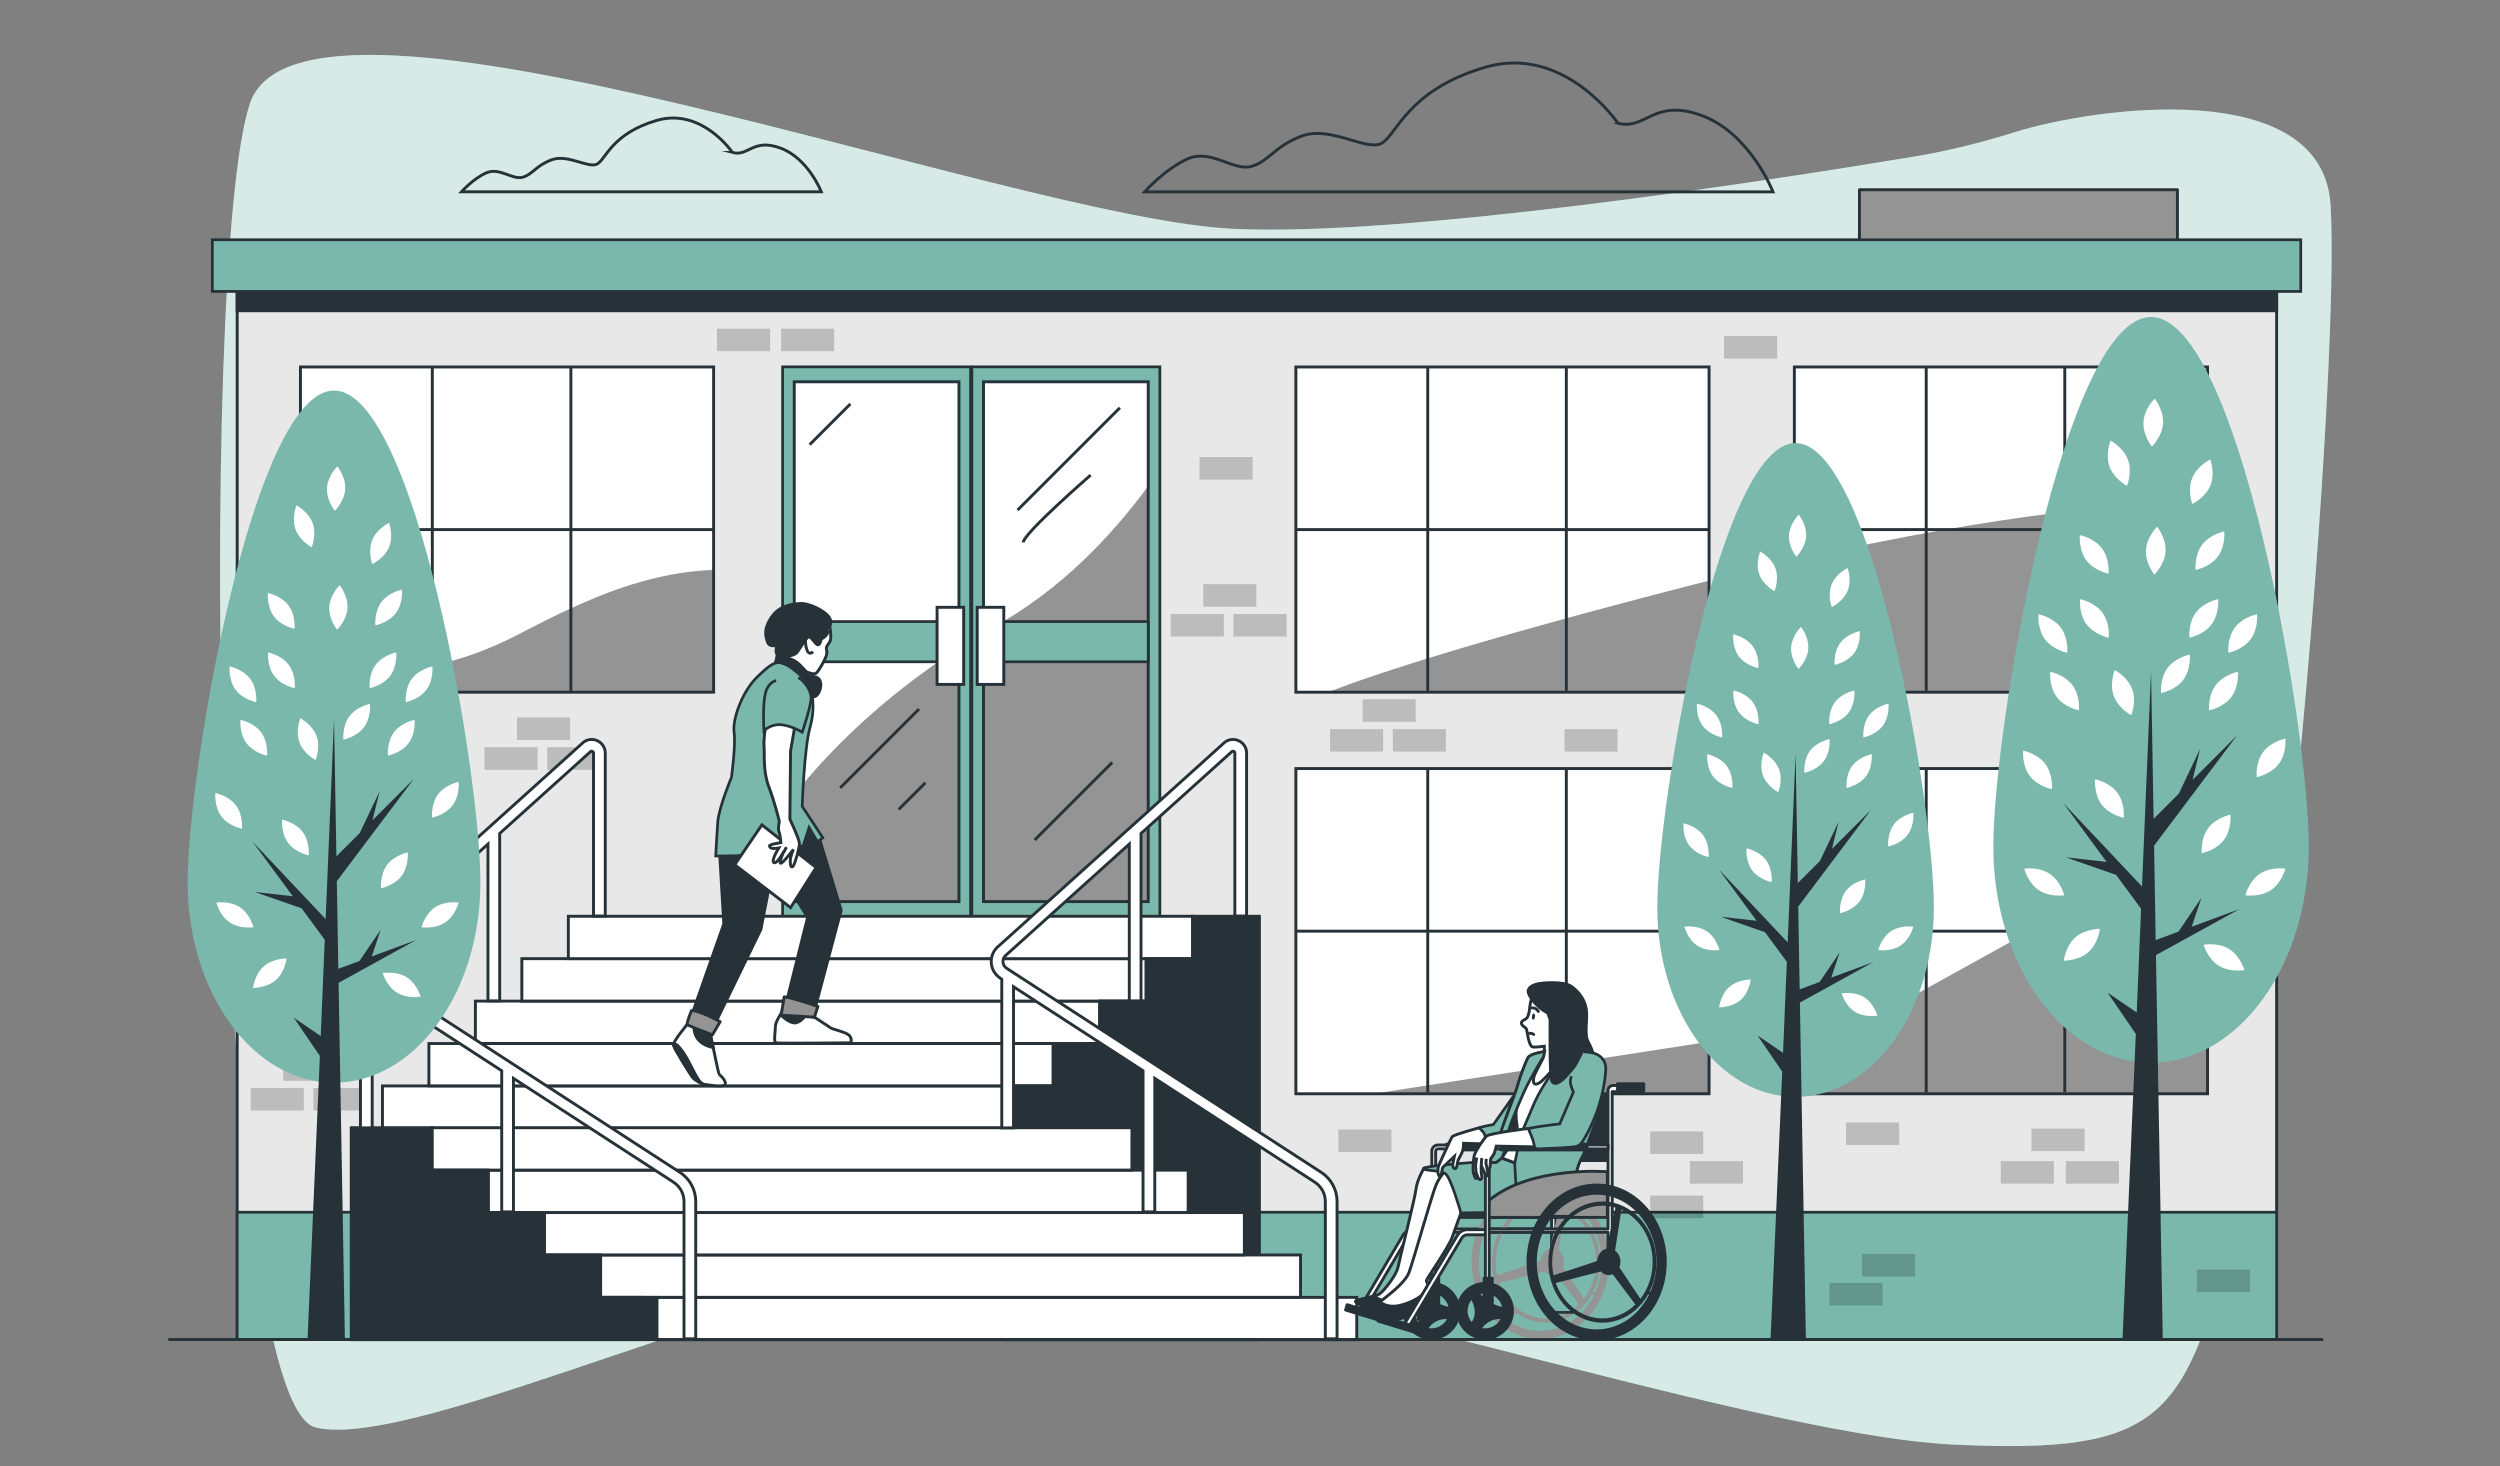 <?xml version="1.0" encoding="UTF-8"?><svg id="Left_hand" xmlns="http://www.w3.org/2000/svg" width="852.41" height="500" viewBox="0 0 852.41 500"><rect x="0" y="0" width="852.41" height="500" fill="#808080" stroke="none"/><path d="M686.85,45.1c-11.23,3.52-22.64,6.37-34.2,8.29-52.46,8.7-173.38,27.32-231.99,24.64-76.08-3.47-317.19-96.1-335.41-42.84-18.22,53.26-12.86,443.46,22.5,451.57,35.36,8.11,160.74-55.58,234.68-57.89,73.94-2.32,250.75,60.21,323.62,63.68,72.87,3.47,79.3-9.26,96.44-77.58,17.15-68.31,35.36-292.94,32.15-345.05-2.73-44.29-80.57-33.36-107.8-24.82Z" style="fill:#79b8ab;"/><path d="M686.85,45.1c-11.23,3.52-22.64,6.37-34.2,8.29-52.46,8.7-173.38,27.32-231.99,24.64-76.08-3.47-317.19-96.1-335.41-42.84-18.22,53.26-12.86,443.46,22.5,451.57,35.36,8.11,160.74-55.58,234.68-57.89,73.94-2.32,250.75,60.21,323.62,63.68,72.87,3.47,79.3-9.26,96.44-77.58,17.15-68.31,35.36-292.94,32.15-345.05-2.73-44.29-80.57-33.36-107.8-24.82Z" style="fill:#fff; opacity:.7;"/><path d="M551.63,41.98s-18.22-26.89-45.11-19.08c-26.89,7.81-30.36,23.42-35.57,26.02s-17.35-6.07-26.89-2.6c-9.54,3.47-11.28,8.67-17.35,10.41-6.07,1.74-13.88-6.07-21.69-2.6-7.81,3.47-14.75,11.28-14.75,11.28h214.26s-7.81-19.95-24.29-26.02c-16.48-6.07-19.08,5.2-28.63,2.6Z" style="fill:none; stroke:#263238; stroke-miterlimit:10;"/><path d="M249.75,51.99s-10.43-15.4-25.83-10.93c-15.4,4.47-17.39,13.41-20.37,14.9-2.98,1.49-9.94-3.48-15.4-1.49-5.46,1.99-6.46,4.97-9.94,5.96-3.48.99-7.95-3.48-12.42-1.49s-8.45,6.46-8.45,6.46h122.7s-4.47-11.43-13.91-14.9c-9.44-3.48-10.93,2.98-16.39,1.49Z" style="fill:none; stroke:#263238; stroke-miterlimit:10;"/><rect x="80.87" y="99.36" width="695.38" height="357.35" style="fill:#e8e8e8; stroke:#263238; stroke-linecap:round; stroke-linejoin:round;"/><rect x="80.87" y="413.32" width="695.38" height="43.39" style="fill:#79b8ab; stroke:#263238; stroke-miterlimit:10; stroke-width:.93px;"/><g style="opacity:.19;"><rect x="629.43" y="382.71" width="18.11" height="7.68"/><rect x="692.67" y="384.81" width="18.11" height="7.68"/><rect x="704.37" y="395.9" width="18.11" height="7.68"/><rect x="576.19" y="395.9" width="18.11" height="7.68"/><rect x="456.33" y="385.12" width="18.11" height="7.68"/><rect x="749.05" y="432.88" width="18.11" height="7.68"/><rect x="623.77" y="437.42" width="18.11" height="7.68"/><rect x="682.19" y="395.9" width="18.11" height="7.68"/><rect x="562.64" y="385.77" width="18.11" height="7.68"/><rect x="562.64" y="407.65" width="18.11" height="7.68"/><rect x="634.87" y="427.56" width="18.11" height="7.68"/><rect x="453.49" y="248.59" width="18.11" height="7.68"/><rect x="474.89" y="248.59" width="18.11" height="7.68"/><rect x="533.43" y="248.59" width="18.11" height="7.68"/><rect x="587.85" y="114.59" width="18.11" height="7.68"/><rect x="409" y="155.83" width="18.11" height="7.68"/><rect x="244.46" y="112.07" width="18.11" height="7.68"/><rect x="266.34" y="112.07" width="18.11" height="7.68"/><rect x="464.58" y="238.42" width="18.11" height="7.68"/><rect x="399.17" y="209.35" width="18.11" height="7.68"/><rect x="420.56" y="209.35" width="18.11" height="7.68"/><rect x="410.26" y="199.18" width="18.11" height="7.68"/><rect x="165.19" y="254.79" width="18.11" height="7.68"/><rect x="186.59" y="254.79" width="18.11" height="7.68"/><rect x="176.28" y="244.63" width="18.11" height="7.68"/><rect x="85.47" y="370.98" width="18.11" height="7.68"/><rect x="106.86" y="370.98" width="18.11" height="7.68"/><rect x="96.56" y="360.82" width="18.11" height="7.68"/></g><rect x="80.87" y="99.36" width="695.38" height="6.59" style="fill:#263238; stroke:#263238; stroke-miterlimit:10;"/><rect x="266.84" y="125.08" width="64.1" height="187.42" style="fill:#79b8ab; stroke:#263238; stroke-miterlimit:10; stroke-width:.93px;"/><rect x="270.81" y="130.18" width="56.16" height="177.23" style="fill:#fff;"/><path d="M326.97,220.97c-27.88,17.92-45.99,37.19-56.16,50v36.44h56.16v-86.44Z" style="fill:#949494;"/><rect x="270.81" y="130.18" width="56.16" height="177.23" style="fill:none; stroke:#263238; stroke-miterlimit:10;"/><rect x="270.81" y="211.93" width="56.16" height="13.72" style="fill:#79b8ab; stroke:#263238; stroke-miterlimit:10; stroke-width:.93px;"/><rect x="331.37" y="125.08" width="64.1" height="187.42" style="fill:#79b8ab; stroke:#263238; stroke-miterlimit:10; stroke-width:.93px;"/><rect x="335.34" y="130.18" width="56.16" height="177.23" style="fill:#fff;"/><path d="M339.77,213.25c-1.5.85-2.98,1.7-4.43,2.56v91.59h56.16v-141.66c-12.69,17.25-29.77,35.12-51.73,47.51Z" style="fill:#949494;"/><rect x="335.34" y="130.18" width="56.16" height="177.23" style="fill:none; stroke:#263238; stroke-miterlimit:10;"/><rect x="335.34" y="211.93" width="56.16" height="13.72" style="fill:#79b8ab; stroke:#263238; stroke-miterlimit:10; stroke-width:.93px;"/><rect x="333.19" y="207.07" width="9.07" height="26.29" style="fill:#fff; stroke:#263238; stroke-miterlimit:10;"/><rect x="319.51" y="207.07" width="9.07" height="26.29" style="fill:#fff; stroke:#263238; stroke-miterlimit:10;"/><line x1="381.83" y1="139.03" x2="346.94" y2="173.92" style="fill:none; stroke:#263238; stroke-miterlimit:10;"/><path d="M371.86,162s-22.97,19.94-22.97,22.97" style="fill:none; stroke:#263238; stroke-miterlimit:10;"/><line x1="313.35" y1="241.76" x2="286.48" y2="268.63" style="fill:none; stroke:#263238; stroke-miterlimit:10;"/><line x1="315.52" y1="266.9" x2="306.41" y2="276" style="fill:none; stroke:#263238; stroke-miterlimit:10;"/><line x1="289.94" y1="137.73" x2="276.07" y2="151.6" style="fill:none; stroke:#263238; stroke-miterlimit:10;"/><line x1="379.23" y1="259.96" x2="352.79" y2="286.4" style="fill:none; stroke:#263238; stroke-miterlimit:10;"/><rect x="634" y="64.7" width="108.42" height="18.64" style="fill:#949494; stroke:#263238; stroke-linecap:round; stroke-linejoin:round;"/><rect x="72.4" y="81.75" width="712.08" height="17.62" style="fill:#79b8ab; stroke:#263238; stroke-miterlimit:10; stroke-width:.93px;"/><rect x="441.85" y="125.12" width="140.88" height="110.89" style="fill:#fff;"/><path d="M452.79,236.01h129.95v-38.04c-2.37.6-4.76,1.21-7.18,1.83-70.56,18.22-105.48,29.51-122.77,36.21Z" style="fill:#949494;"/><rect x="441.85" y="125.12" width="140.88" height="110.89" style="fill:none; stroke:#263238; stroke-miterlimit:10;"/><line x1="486.81" y1="125.12" x2="486.81" y2="235.58" style="fill:none; stroke:#263238; stroke-miterlimit:10;"/><line x1="534.06" y1="125.12" x2="534.06" y2="235.58" style="fill:none; stroke:#263238; stroke-miterlimit:10;"/><line x1="441.85" y1="180.57" x2="582.89" y2="180.57" style="fill:none; stroke:#263238; stroke-miterlimit:10;"/><rect x="102.44" y="125.12" width="140.88" height="110.89" style="fill:#fff;"/><path d="M243.32,194.32c-9.2.29-22.9,2.29-40.12,9.38-33.14,13.65-31.19,20.79-83.83,28.59-5.86.87-11.5,1.61-16.93,2.25v1.47h140.88v-41.69Z" style="fill:#949494;"/><rect x="102.44" y="125.12" width="140.88" height="110.89" style="fill:none; stroke:#263238; stroke-miterlimit:10;"/><line x1="147.4" y1="125.12" x2="147.4" y2="235.58" style="fill:none; stroke:#263238; stroke-miterlimit:10;"/><line x1="194.65" y1="125.12" x2="194.65" y2="235.58" style="fill:none; stroke:#263238; stroke-miterlimit:10;"/><line x1="102.44" y1="180.57" x2="243.48" y2="180.57" style="fill:none; stroke:#263238; stroke-miterlimit:10;"/><rect x="441.85" y="262.05" width="140.88" height="110.89" style="fill:#fff;"/><polygon points="582.73 372.94 582.73 355.19 468.21 372.94 582.73 372.94" style="fill:#949494;"/><rect x="441.85" y="262.05" width="140.88" height="110.89" style="fill:none; stroke:#263238; stroke-miterlimit:10;"/><line x1="486.81" y1="262.05" x2="486.81" y2="372.51" style="fill:none; stroke:#263238; stroke-miterlimit:10;"/><line x1="534.06" y1="262.05" x2="534.06" y2="372.51" style="fill:none; stroke:#263238; stroke-miterlimit:10;"/><line x1="441.85" y1="317.49" x2="582.89" y2="317.49" style="fill:none; stroke:#263238; stroke-miterlimit:10;"/><rect x="611.81" y="125.12" width="140.88" height="110.89" style="fill:#fff;"/><path d="M752.69,171.15c-22.66.12-67.87,3.2-140.88,19.83v45.03h140.88v-64.87Z" style="fill:#949494;"/><rect x="611.81" y="125.12" width="140.88" height="110.89" style="fill:none; stroke:#263238; stroke-miterlimit:10;"/><line x1="656.77" y1="125.12" x2="656.77" y2="235.58" style="fill:none; stroke:#263238; stroke-miterlimit:10;"/><line x1="704.02" y1="125.12" x2="704.02" y2="235.58" style="fill:none; stroke:#263238; stroke-miterlimit:10;"/><line x1="611.81" y1="180.57" x2="752.85" y2="180.57" style="fill:none; stroke:#263238; stroke-miterlimit:10;"/><rect x="611.81" y="262.05" width="140.88" height="110.89" style="fill:#fff;"/><polygon points="752.69 283.99 640.13 346.29 611.81 350.68 611.81 372.94 752.69 372.94 752.69 283.99" style="fill:#949494;"/><rect x="611.81" y="262.05" width="140.88" height="110.89" style="fill:none; stroke:#263238; stroke-miterlimit:10;"/><line x1="656.77" y1="262.05" x2="656.77" y2="372.51" style="fill:none; stroke:#263238; stroke-miterlimit:10;"/><line x1="704.02" y1="262.05" x2="704.02" y2="372.51" style="fill:none; stroke:#263238; stroke-miterlimit:10;"/><line x1="611.81" y1="317.49" x2="752.85" y2="317.49" style="fill:none; stroke:#263238; stroke-miterlimit:10;"/><rect x="130.39" y="370.25" width="212.87" height="14.44" transform="translate(473.66 754.95) rotate(180)" style="fill:#fff; stroke:#263238; stroke-miterlimit:10;"/><rect x="146.24" y="355.79" width="212.87" height="14.44" transform="translate(505.35 726.03) rotate(180)" style="fill:#fff; stroke:#263238; stroke-miterlimit:10;"/><rect x="162.08" y="341.33" width="212.87" height="14.44" transform="translate(537.04 697.11) rotate(180)" style="fill:#fff; stroke:#263238; stroke-miterlimit:10;"/><rect x="177.93" y="326.87" width="212.87" height="14.44" transform="translate(568.73 668.19) rotate(180)" style="fill:#fff; stroke:#263238; stroke-miterlimit:10;"/><rect x="193.77" y="312.41" width="212.87" height="14.44" transform="translate(600.42 639.27) rotate(180)" style="fill:#fff; stroke:#263238; stroke-miterlimit:10;"/><polygon points="343.28 370.25 359.11 370.24 359.11 355.79 374.96 355.78 374.96 341.33 390.8 341.32 390.8 326.87 406.65 326.86 406.65 312.41 429.41 312.41 429.41 456.77 343.28 456.77 343.28 370.25" style="fill:#263238; stroke:#263238; stroke-miterlimit:10;"/><rect x="223.95" y="442.36" width="238.66" height="14.44" style="fill:#fff; stroke:#263238; stroke-miterlimit:10;"/><rect x="204.78" y="427.9" width="238.66" height="14.44" style="fill:#fff; stroke:#263238; stroke-miterlimit:10;"/><rect x="185.62" y="413.44" width="238.66" height="14.44" style="fill:#fff; stroke:#263238; stroke-miterlimit:10;"/><rect x="166.46" y="398.98" width="238.66" height="14.44" style="fill:#fff; stroke:#263238; stroke-miterlimit:10;"/><rect x="147.29" y="384.52" width="238.66" height="14.44" style="fill:#fff; stroke:#263238; stroke-miterlimit:10;"/><polygon points="223.93 442.36 204.78 442.34 204.78 427.9 185.62 427.88 185.62 413.44 166.46 413.42 166.46 398.98 147.29 398.96 147.29 384.52 119.76 384.52 119.76 456.77 223.93 456.77 223.93 442.36" style="fill:#263238; stroke:#263238; stroke-miterlimit:10;"/><path d="M231.79,399.71l-107.23-69.56c-.77-.5-1.23-1.31-1.26-2.23-.03-.92.38-1.76,1.11-2.31l41.97-37.82v53.48h4v-57.09l31.03-27.96c.25-.16.49-.08.61-.02.13.07.35.23.35.57v55.56h4v-55.56c0-1.76-.98-3.35-2.55-4.14-1.58-.79-3.43-.63-4.85.42l-77.02,69.42c-1.73,1.33-2.71,3.41-2.64,5.59.07,2.21,1.22,4.25,3.08,5.46l.51.33v50.72h4v-48.13l44.17,28.65v48.11h4v-45.51l54.55,35.38c2.25,1.46,3.6,3.94,3.6,6.62v46.79h4v-46.79c0-4.05-2.03-7.78-5.42-9.98Z" style="fill:#fff; stroke:#263238; stroke-miterlimit:10;"/><path d="M450.46,399.71l-107.23-69.56c-.77-.5-1.23-1.31-1.26-2.23-.03-.92.38-1.76,1.11-2.31l41.97-37.82v53.48h4v-57.09l31.03-27.96c.25-.16.49-.08.61-.02.13.07.35.23.35.57v55.56h4v-55.56c0-1.76-.98-3.35-2.55-4.14-1.58-.79-3.43-.63-4.85.42l-77.02,69.42c-1.73,1.33-2.71,3.41-2.64,5.59.07,2.21,1.22,4.25,3.08,5.46l.51.33v50.72h4v-48.13l44.17,28.65v48.11h4v-45.51l54.55,35.38c2.25,1.46,3.6,3.94,3.6,6.62v46.79h4v-46.79c0-4.05-2.03-7.78-5.42-9.98Z" style="fill:#fff; stroke:#263238; stroke-miterlimit:10;"/><path d="M787.21,288.67c0,40.7-24.08,73.7-53.78,73.7s-53.78-33-53.78-73.7,24.08-180.59,53.78-180.59,53.78,139.89,53.78,180.59Z" style="fill:#79b8ab;"/><polygon points="763.59 309.96 747.3 315.98 750.57 306.18 742.78 317.65 735.01 320.53 734.46 288.34 762.75 250.75 747.59 265.91 750.15 255.37 742.9 270.6 734.3 279.2 733.43 228.91 730.35 302.26 703.54 273.85 718.27 293.87 704.38 292.32 721.53 298.31 730.03 309.86 728.55 345.22 718.66 338.51 728.24 352.54 723.7 456.72 737.43 456.72 735.1 325.66 763.59 309.96" style="fill:#263238;"/><path d="M763.02,229.07s.5,4.94-2.2,8.57c-2.7,3.63-7.58,4.57-7.58,4.57,0,0-.5-4.94,2.2-8.57,2.7-3.63,7.58-4.57,7.58-4.57Z" style="fill:#fff;"/><path d="M779.23,251.84s.5,4.94-2.2,8.57c-2.7,3.63-7.58,4.57-7.58,4.57,0,0-.5-4.94,2.2-8.57,2.7-3.63,7.58-4.57,7.58-4.57Z" style="fill:#fff;"/><path d="M779.22,296.18s-1.19,4.82-4.96,7.33c-3.76,2.51-8.67,1.75-8.67,1.75,0,0,1.2-4.82,4.96-7.33,3.76-2.51,8.67-1.75,8.67-1.75Z" style="fill:#fff;"/><path d="M690.2,296.18s1.19,4.82,4.96,7.33c3.76,2.51,8.67,1.75,8.67,1.75,0,0-1.19-4.82-4.96-7.33-3.76-2.51-8.67-1.75-8.67-1.75Z" style="fill:#fff;"/><path d="M760.5,277.78s.5,4.94-2.2,8.57c-2.7,3.63-7.58,4.57-7.58,4.57,0,0-.5-4.94,2.2-8.57,2.7-3.63,7.58-4.57,7.58-4.57Z" style="fill:#fff;"/><path d="M756.3,204.29s.5,4.94-2.2,8.57c-2.7,3.63-7.58,4.57-7.58,4.57,0,0-.5-4.94,2.2-8.57,2.7-3.63,7.58-4.57,7.58-4.57Z" style="fill:#fff;"/><path d="M746.64,223.19s.5,4.94-2.2,8.57c-2.7,3.63-7.58,4.57-7.58,4.57,0,0-.5-4.94,2.2-8.57,2.7-3.63,7.58-4.57,7.58-4.57Z" style="fill:#fff;"/><path d="M769.57,209.43s.5,4.94-2.2,8.57c-2.7,3.63-7.58,4.57-7.58,4.57,0,0-.5-4.94,2.2-8.57,2.7-3.63,7.58-4.57,7.58-4.57Z" style="fill:#fff;"/><path d="M695.07,209.43s-.5,4.94,2.2,8.57c2.7,3.63,7.58,4.57,7.58,4.57,0,0,.5-4.94-2.2-8.57-2.7-3.63-7.58-4.57-7.58-4.57Z" style="fill:#fff;"/><path d="M758.4,181.2s.5,4.94-2.2,8.57c-2.7,3.63-7.58,4.57-7.58,4.57,0,0-.5-4.94,2.2-8.57,2.7-3.63,7.58-4.57,7.58-4.57Z" style="fill:#fff;"/><path d="M753.65,156.67s1.72,4.66.02,8.85c-1.7,4.19-6.19,6.32-6.19,6.32,0,0-1.72-4.66-.02-8.85,1.7-4.19,6.19-6.32,6.19-6.32Z" style="fill:#fff;"/><path d="M719.64,150.26s4.4,2.3,5.94,6.56c1.54,4.25-.36,8.84-.36,8.84,0,0-4.4-2.3-5.94-6.56-1.54-4.25.36-8.84.36-8.84Z" style="fill:#fff;"/><path d="M735.5,179.59s3.13,3.85,2.87,8.37c-.26,4.51-3.81,7.98-3.81,7.98,0,0-3.13-3.85-2.87-8.37.26-4.51,3.81-7.98,3.81-7.98Z" style="fill:#fff;"/><path d="M734.66,135.92s3.13,3.85,2.87,8.37c-.26,4.51-3.81,7.98-3.81,7.98,0,0-3.13-3.85-2.87-8.37.26-4.51,3.81-7.98,3.81-7.98Z" style="fill:#fff;"/><path d="M699.07,229.07s-.5,4.94,2.2,8.57c2.7,3.63,7.58,4.57,7.58,4.57,0,0,.5-4.94-2.2-8.57-2.7-3.63-7.58-4.57-7.58-4.57Z" style="fill:#fff;"/><path d="M689.83,255.94s-.5,4.94,2.2,8.57c2.7,3.63,7.58,4.57,7.58,4.57,0,0,.5-4.94-2.2-8.57-2.7-3.63-7.58-4.57-7.58-4.57Z" style="fill:#fff;"/><path d="M714.35,265.7s-.5,4.94,2.2,8.57c2.7,3.63,7.58,4.57,7.58,4.57,0,0,.5-4.94-2.2-8.57-2.7-3.63-7.58-4.57-7.58-4.57Z" style="fill:#fff;"/><path d="M721.06,228.46s-1.89,4.59-.34,8.84c1.55,4.25,5.95,6.55,5.95,6.55,0,0,1.89-4.59.34-8.84-1.55-4.25-5.95-6.55-5.95-6.55Z" style="fill:#fff;"/><path d="M703.69,327.55s4.97.09,8.36-2.9c3.39-2.99,3.93-7.93,3.93-7.93,0,0-4.97-.09-8.36,2.9-3.39,2.99-3.93,7.93-3.93,7.93Z" style="fill:#fff;"/><path d="M751.34,322.12s1.35,4.78,5.19,7.16c3.84,2.38,8.72,1.47,8.72,1.47,0,0-1.35-4.78-5.19-7.16-3.84-2.38-8.72-1.47-8.72-1.47Z" style="fill:#fff;"/><path d="M709.23,204.29s-.5,4.94,2.2,8.57c2.7,3.63,7.58,4.57,7.58,4.57,0,0,.5-4.94-2.2-8.57-2.7-3.63-7.58-4.57-7.58-4.57Z" style="fill:#fff;"/><path d="M709.15,182.46s-.5,4.94,2.2,8.57c2.7,3.63,7.58,4.57,7.58,4.57,0,0,.5-4.94-2.2-8.57-2.7-3.63-7.58-4.57-7.58-4.57Z" style="fill:#fff;"/><path d="M659.38,309.39c0,35.68-21.11,64.61-47.15,64.61s-47.15-28.93-47.15-64.61,21.11-158.32,47.15-158.32,47.15,122.64,47.15,158.32Z" style="fill:#79b8ab;"/><polygon points="638.67 328.06 624.39 333.34 627.26 324.75 620.43 334.81 613.62 337.33 613.13 309.11 637.93 276.16 624.64 289.45 626.89 280.21 620.53 293.56 612.99 301.1 612.23 257.01 609.53 321.31 586.03 296.4 598.94 313.95 586.77 312.6 601.8 317.85 609.25 327.97 607.95 358.98 599.28 353.09 607.68 365.39 603.7 456.72 615.74 456.72 613.7 341.83 638.67 328.06" style="fill:#263238;"/><path d="M638.17,257.15s.44,4.33-1.93,7.51c-2.37,3.18-6.64,4-6.64,4,0,0-.44-4.33,1.93-7.51,2.37-3.18,6.64-4,6.64-4Z" style="fill:#fff;"/><path d="M652.38,277.11s.44,4.33-1.93,7.51c-2.37,3.18-6.64,4-6.64,4,0,0-.44-4.33,1.93-7.51,2.37-3.18,6.64-4,6.64-4Z" style="fill:#fff;"/><path d="M652.37,315.98s-1.05,4.23-4.35,6.42c-3.3,2.2-7.6,1.53-7.6,1.53,0,0,1.05-4.23,4.35-6.42,3.3-2.2,7.6-1.53,7.6-1.53Z" style="fill:#fff;"/><path d="M574.33,315.98s1.05,4.23,4.35,6.42c3.3,2.2,7.6,1.53,7.6,1.53,0,0-1.05-4.23-4.35-6.42-3.3-2.2-7.6-1.53-7.6-1.53Z" style="fill:#fff;"/><path d="M635.96,299.85s.44,4.33-1.93,7.51c-2.37,3.18-6.64,4-6.64,4,0,0-.44-4.33,1.93-7.51,2.37-3.18,6.64-4,6.64-4Z" style="fill:#fff;"/><path d="M632.28,235.43s.44,4.33-1.93,7.51c-2.37,3.18-6.64,4-6.64,4,0,0-.44-4.33,1.93-7.51,2.37-3.18,6.64-4,6.64-4Z" style="fill:#fff;"/><path d="M623.81,251.99s.44,4.33-1.93,7.51c-2.37,3.18-6.64,4-6.64,4,0,0-.44-4.33,1.93-7.51,2.37-3.18,6.64-4,6.64-4Z" style="fill:#fff;"/><path d="M643.91,239.93s.44,4.33-1.93,7.51c-2.37,3.18-6.64,4-6.64,4,0,0-.44-4.33,1.93-7.51,2.37-3.18,6.64-4,6.64-4Z" style="fill:#fff;"/><path d="M578.6,239.93s-.44,4.33,1.93,7.51c2.37,3.18,6.64,4,6.64,4,0,0,.44-4.33-1.93-7.51-2.37-3.18-6.64-4-6.64-4Z" style="fill:#fff;"/><path d="M634.12,215.18s.44,4.33-1.93,7.51c-2.37,3.18-6.64,4-6.64,4,0,0-.44-4.33,1.93-7.51,2.37-3.18,6.64-4,6.64-4Z" style="fill:#fff;"/><path d="M629.96,193.68s1.51,4.08.02,7.76c-1.49,3.67-5.42,5.54-5.42,5.54,0,0-1.51-4.08-.02-7.76,1.49-3.67,5.42-5.54,5.42-5.54Z" style="fill:#fff;"/><path d="M600.15,188.06s3.86,2.02,5.21,5.75c1.35,3.73-.31,7.75-.31,7.75,0,0-3.86-2.02-5.21-5.75-1.35-3.73.31-7.75.31-7.75Z" style="fill:#fff;"/><path d="M614.05,213.77s2.75,3.38,2.52,7.33c-.23,3.96-3.34,7-3.34,7,0,0-2.75-3.38-2.52-7.33.23-3.96,3.34-7,3.34-7Z" style="fill:#fff;"/><path d="M613.31,175.49s2.75,3.38,2.52,7.34c-.23,3.96-3.34,7-3.34,7,0,0-2.75-3.38-2.52-7.34.23-3.96,3.34-7,3.34-7Z" style="fill:#fff;"/><path d="M582.11,257.15s-.44,4.33,1.93,7.51c2.37,3.18,6.64,4,6.64,4,0,0,.44-4.33-1.93-7.51-2.37-3.18-6.64-4-6.64-4Z" style="fill:#fff;"/><path d="M574.01,280.71s-.44,4.33,1.93,7.51c2.37,3.18,6.64,4,6.64,4,0,0,.44-4.33-1.93-7.51-2.37-3.18-6.64-4-6.64-4Z" style="fill:#fff;"/><path d="M595.51,289.26s-.44,4.33,1.93,7.51c2.37,3.18,6.64,4,6.64,4,0,0,.44-4.33-1.93-7.51-2.37-3.18-6.64-4-6.64-4Z" style="fill:#fff;"/><path d="M601.39,256.62s-1.66,4.02-.3,7.75c1.36,3.72,5.22,5.74,5.22,5.74,0,0,1.66-4.03.3-7.75-1.36-3.72-5.22-5.74-5.22-5.74Z" style="fill:#fff;"/><path d="M586.16,343.48s4.35.08,7.33-2.54c2.98-2.62,3.45-6.95,3.45-6.95,0,0-4.35-.08-7.33,2.54-2.98,2.62-3.45,6.95-3.45,6.95Z" style="fill:#fff;"/><path d="M627.93,338.72s1.18,4.19,4.55,6.28c3.37,2.09,7.65,1.29,7.65,1.29,0,0-1.18-4.19-4.55-6.28-3.37-2.09-7.65-1.29-7.65-1.29Z" style="fill:#fff;"/><path d="M591.02,235.43s-.44,4.33,1.93,7.51c2.37,3.18,6.64,4,6.64,4,0,0,.44-4.33-1.93-7.51-2.37-3.18-6.64-4-6.64-4Z" style="fill:#fff;"/><path d="M590.95,216.29s-.44,4.33,1.93,7.51c2.37,3.18,6.64,4,6.64,4,0,0,.44-4.33-1.93-7.51-2.37-3.18-6.64-4-6.64-4Z" style="fill:#fff;"/><path d="M163.8,300.76c0,37.77-22.35,68.39-49.91,68.39s-49.91-30.62-49.91-68.39,22.35-167.6,49.91-167.6,49.91,129.82,49.91,167.6Z" style="fill:#79b8ab;"/><polygon points="141.88 320.52 126.76 326.11 129.8 317.01 122.57 327.66 115.36 330.33 114.84 300.46 141.1 265.58 127.03 279.65 129.41 269.86 122.68 284 114.7 291.98 113.89 245.3 111.03 313.37 86.15 287.01 99.82 305.59 86.93 304.15 102.85 309.71 110.73 320.43 109.36 353.25 100.18 347.02 109.07 360.04 104.86 456.72 117.6 456.72 115.44 335.1 141.88 320.52" style="fill:#263238;"/><path d="M141.35,245.45s.46,4.59-2.04,7.95c-2.51,3.37-7.03,4.24-7.03,4.24,0,0-.46-4.59,2.04-7.95,2.51-3.37,7.03-4.24,7.03-4.24Z" style="fill:#fff;"/><path d="M156.39,266.59s.46,4.59-2.04,7.95c-2.51,3.37-7.03,4.24-7.03,4.24,0,0-.46-4.59,2.04-7.95,2.51-3.37,7.03-4.24,7.03-4.24Z" style="fill:#fff;"/><path d="M156.38,307.74s-1.11,4.47-4.6,6.8c-3.49,2.33-8.05,1.62-8.05,1.62,0,0,1.11-4.47,4.6-6.8,3.49-2.33,8.05-1.62,8.05-1.62Z" style="fill:#fff;"/><path d="M73.77,307.74s1.11,4.47,4.6,6.8c3.49,2.33,8.05,1.62,8.05,1.62,0,0-1.11-4.47-4.6-6.8-3.49-2.33-8.05-1.62-8.05-1.62Z" style="fill:#fff;"/><path d="M139.01,290.66s.46,4.59-2.04,7.95c-2.51,3.37-7.03,4.24-7.03,4.24,0,0-.46-4.59,2.04-7.95,2.51-3.37,7.03-4.24,7.03-4.24Z" style="fill:#fff;"/><path d="M135.11,222.46s.46,4.59-2.04,7.95c-2.51,3.37-7.03,4.24-7.03,4.24,0,0-.46-4.59,2.04-7.95,2.51-3.37,7.03-4.24,7.03-4.24Z" style="fill:#fff;"/><path d="M126.15,240s.46,4.59-2.04,7.95c-2.51,3.37-7.03,4.24-7.03,4.24,0,0-.46-4.59,2.04-7.95,2.51-3.37,7.03-4.24,7.03-4.24Z" style="fill:#fff;"/><path d="M147.43,227.23s.46,4.59-2.04,7.95c-2.51,3.37-7.03,4.24-7.03,4.24,0,0-.46-4.59,2.04-7.95,2.51-3.37,7.03-4.24,7.03-4.24Z" style="fill:#fff;"/><path d="M78.29,227.23s-.46,4.59,2.04,7.95c2.51,3.37,7.03,4.24,7.03,4.24,0,0,.46-4.59-2.05-7.95-2.51-3.37-7.03-4.24-7.03-4.24Z" style="fill:#fff;"/><path d="M137.06,201.03s.46,4.59-2.04,7.95c-2.51,3.37-7.03,4.24-7.03,4.24,0,0-.46-4.59,2.05-7.95,2.51-3.37,7.03-4.24,7.03-4.24Z" style="fill:#fff;"/><path d="M132.66,178.26s1.6,4.32.02,8.21c-1.58,3.89-5.74,5.87-5.74,5.87,0,0-1.6-4.32-.02-8.21,1.58-3.89,5.74-5.87,5.74-5.87Z" style="fill:#fff;"/><path d="M101.1,172.31s4.08,2.14,5.51,6.08c1.43,3.95-.33,8.2-.33,8.2,0,0-4.08-2.14-5.51-6.08-1.43-3.95.33-8.2.33-8.2Z" style="fill:#fff;"/><path d="M115.81,199.54s2.91,3.57,2.67,7.76c-.24,4.19-3.54,7.41-3.54,7.41,0,0-2.91-3.58-2.67-7.76.24-4.19,3.54-7.41,3.54-7.41Z" style="fill:#fff;"/><path d="M115.03,159.01s2.91,3.58,2.67,7.76c-.24,4.19-3.54,7.41-3.54,7.41,0,0-2.91-3.58-2.67-7.77.24-4.19,3.54-7.41,3.54-7.41Z" style="fill:#fff;"/><path d="M82,245.45s-.46,4.59,2.04,7.95c2.51,3.37,7.03,4.24,7.03,4.24,0,0,.46-4.59-2.04-7.95-2.51-3.37-7.03-4.24-7.03-4.24Z" style="fill:#fff;"/><path d="M73.43,270.39s-.46,4.59,2.04,7.95c2.51,3.37,7.03,4.24,7.03,4.24,0,0,.46-4.59-2.04-7.95-2.51-3.37-7.03-4.24-7.03-4.24Z" style="fill:#fff;"/><path d="M96.19,279.45s-.46,4.59,2.04,7.95c2.51,3.37,7.03,4.24,7.03,4.24,0,0,.46-4.59-2.05-7.95-2.51-3.37-7.03-4.24-7.03-4.24Z" style="fill:#fff;"/><path d="M102.41,244.89s-1.76,4.26-.32,8.2c1.44,3.94,5.52,6.07,5.52,6.07,0,0,1.76-4.26.32-8.2-1.44-3.94-5.52-6.07-5.52-6.07Z" style="fill:#fff;"/><path d="M86.29,336.85s4.61.08,7.76-2.69c3.15-2.77,3.65-7.36,3.65-7.36,0,0-4.61-.08-7.76,2.69-3.15,2.77-3.65,7.36-3.65,7.36Z" style="fill:#fff;"/><path d="M130.51,331.8s1.25,4.44,4.82,6.65c3.57,2.21,8.1,1.37,8.1,1.37,0,0-1.25-4.44-4.82-6.65-3.57-2.21-8.1-1.37-8.1-1.37Z" style="fill:#fff;"/><path d="M91.43,222.46s-.46,4.59,2.04,7.95c2.51,3.37,7.03,4.24,7.03,4.24,0,0,.46-4.59-2.04-7.95-2.51-3.37-7.03-4.24-7.03-4.24Z" style="fill:#fff;"/><path d="M91.35,202.2s-.46,4.59,2.04,7.95,7.03,4.24,7.03,4.24c0,0,.46-4.59-2.04-7.95-2.51-3.37-7.03-4.24-7.03-4.24Z" style="fill:#fff;"/><path d="M464.31,448.38l-1.5-.9,15.5-26.25c.72-1.21,2.04-1.95,3.44-1.95h7.01v1.75h-7.01c-.79,0-1.53.42-1.94,1.1l-15.5,26.25Z" style="fill:#fff; stroke:#263238; stroke-linecap:round; stroke-linejoin:round;"/><polygon points="539.24 370.11 529 370.11 529 372.21 529.04 372.21 529.04 419.01 488.13 419.01 488.13 420.15 529.04 420.15 529.04 429.72 530.46 429.72 530.46 420.15 530.46 419.01 530.46 372.21 539.24 372.21 539.24 370.11" style="fill:#fff; stroke:#263238; stroke-linecap:round; stroke-linejoin:round;"/><rect x="532.28" y="369.54" width="8.93" height="3.33" style="fill:#263238; stroke:#263238; stroke-linecap:round; stroke-linejoin:round;"/><path d="M525.16,404.06c-12.92,0-23.4,11.75-23.4,26.25s10.48,26.25,23.4,26.25,23.4-11.75,23.4-26.25-10.48-26.25-23.4-26.25ZM525.16,453.77c-11.55,0-20.91-10.5-20.91-23.46s9.36-23.46,20.91-23.46,20.91,10.5,20.91,23.46-9.36,23.46-20.91,23.46Z" style="fill:#949494;"/><path d="M545.73,440.43h-2.56c1.5-2.99,2.36-6.44,2.36-10.11,0-11.41-8.24-20.65-18.41-20.65-4.38,0-8.4,1.72-11.56,4.58h-7.36v.91h6.42c-3.63,3.77-5.91,9.16-5.91,15.16,0,6.86,2.99,12.94,7.58,16.7h-6.97v.91h7.98v-.14c2.84,2.02,6.21,3.19,9.82,3.19,6.55,0,12.3-3.84,15.56-9.62h3.04v-.91ZM544.25,430.31c0,4.8-1.58,9.19-4.17,12.56l-7.17-10.75c.23-.58.36-1.21.36-1.89,0-1.61-.73-3.02-1.83-3.82l2.14-13.89c6.26,2.86,10.68,9.75,10.68,17.8ZM527.12,411.1c1.55,0,3.05.24,4.48.67-.3,1.35-2.09,9.43-3.12,14.02-1.72.41-3.03,2.09-3.15,4.15-4.27,1.52-12.89,4.26-14.86,4.88-.31-1.44-.48-2.95-.48-4.5,0-10.61,7.67-19.21,17.13-19.21ZM511.22,437.45l15.35-3.91c.71.76,1.67,1.23,2.72,1.23.47,0,.92-.1,1.34-.27l7.74,10.28c-3.01,2.95-6.95,4.74-11.26,4.74-7.21,0-13.38-5-15.9-12.08Z" style="fill:#949494;"/><path d="M488.91,415.1h40.53v-15.57s-26.03-2.15-40.39,9.8l-.13,5.77Z" style="fill:#263238; stroke:#263238; stroke-linecap:round; stroke-linejoin:round;"/><rect x="521.85" y="390.4" width="9.1" height="1.31" style="fill:none; stroke:#263238; stroke-linecap:round; stroke-linejoin:round;"/><path d="M521.85,392.58h-28.1c-.85,0-1.53-.69-1.53-1.53s.69-1.53,1.53-1.53h28.1c.85,0,1.53.69,1.53,1.53s-.69,1.53-1.53,1.53Z" style="fill:#263238;"/><path d="M489.51,436.25h-1.31v-43.73c0-1.17.95-2.12,2.12-2.12h3.43v1.31h-3.43c-.45,0-.81.36-.81.81v43.73Z" style="fill:#fff; stroke:#263238; stroke-linecap:round; stroke-linejoin:round;"/><path d="M487.75,435.85v9.5s-.68,2.23-.6,3.1c.14,1.56,3.4-3.1,3.4-3.1v-9.5h-2.8Z" style="fill:#263238; stroke:#263238; stroke-linecap:round; stroke-linejoin:round;"/><path d="M488.09,437.62c-5.16,0-9.34,4.18-9.34,9.34s4.18,9.34,9.34,9.34,9.34-4.18,9.34-9.34-4.18-9.34-9.34-9.34ZM494.5,446.25c-1.82-.33-6.38-1.52-8.82-5.26.75-.3,1.56-.47,2.41-.47,3.32,0,6.05,2.51,6.41,5.73ZM483.55,442.39c.54.89,1.95,3.53,1.41,6.26-.36,1.8-1.03,2.48-1.57,2.72-1.08-1.15-1.74-2.7-1.74-4.4,0-1.79.73-3.41,1.91-4.58ZM488.09,453.42c-.63,0-1.24-.09-1.81-.26.99-1.68,3.28-4.25,7.84-3.9-.92,2.43-3.27,4.16-6.03,4.16Z" style="fill:#263238; stroke:#263238; stroke-linecap:round; stroke-linejoin:round;"/><rect x="531.21" y="373.06" width="17.79" height="22.63" style="fill:#263238; stroke:#263238; stroke-linecap:round; stroke-linejoin:round;"/><path d="M485.49,398.33s-2.38,4.14-2.69,7.15c-.31,3-5.59,23.82-6.11,26.51-.52,2.69-4.56,7.87-6.21,9.11-1.66,1.24-9.22,2.07-8.18,2.8,1.04.73,2.07,1.14,3.21,1.66,1.14.52,4.56.62,6.01.62s3.21-2.59,6.11-6.32,4.56-4.14,6.42-10.46c1.86-6.32,7.66-26.93,7.66-26.93,0,0,2.07-2.59,1.14-3.21s-3.31-1.97-7.35-.93Z" style="fill:#fff; stroke:#263238; stroke-miterlimit:10;"/><path d="M476.45,441.38c-.7.35-4.03,1.99-5.15,1.9-.91-.08-2.14-.92-2.75-1.38-2.78.82-7.06,1.44-6.26,2,1.04.73,2.07,1.14,3.21,1.66,1.14.52,4.56.62,6.01.62,1.24,0,2.72-1.91,4.94-4.8Z" style="fill:#263238; stroke:#263238; stroke-miterlimit:10;"/><path d="M492.85,399.27s-1.86,1.66-3.21,4.76c-1.35,3.11-7.77,26-9.22,29.83-1.45,3.83-7.97,8.39-9.11,9.42-1.14,1.04-6.42.21-6.63,1.76-.21,1.55,8.8,4.14,10.67,4.45,1.86.31,3.11-.1,3.73-.73s5.39-2.59,5.39-2.59l-.93,3.52,1.24.31,2.07-4.25s1.86-1.86,1.24-4.56c-.62-2.69-1.76-4.04-1.76-4.56s7.66-11.39,8.91-15.02c1.24-3.62,2.9-8.08,2.9-8.08,0,0-.41-11.6-5.28-14.29Z" style="fill:#fff; stroke:#263238; stroke-miterlimit:10;"/><path d="M484.77,450.02l2.07-4.25s1.86-1.86,1.24-4.56c-.27-1.17-.63-2.07-.96-2.77-.21.48-.5,1.06-.9,1.73-1.24,2.07-6.73,4.87-10.46,5.18-3.22.27-5.05-1.24-5.49-1.65-1.93.39-5.43.09-5.6,1.34-.21,1.55,8.8,4.14,10.67,4.45,1.86.31,3.11-.1,3.73-.73.62-.62,5.39-2.59,5.39-2.59l-.93,3.52,1.24.31Z" style="fill:#263238; stroke:#263238; stroke-miterlimit:10;"/><path d="M506.8,395.99s-20.48,1.41-21.3,2.35c-.83.93,5.49.52,7.35,1.86,1.86,1.35,5.28,13.36,5.28,13.36,0,0,26.41-.31,29.21-.62,2.8-.31,5.49.31,6.73-4.56,1.24-4.87.83-8.7-.31-9.42-1.14-.72-20.82-5.49-22.06-4.97-1.24.52-4.9,2-4.9,2Z" style="fill:#79b8ab; stroke:#263238; stroke-miterlimit:10; stroke-width:.93px;"/><path d="M526.65,358.56s-4.87.68-5.63,2.05c-.76,1.37-2.74,6.47-3.5,9.36-.76,2.89-5.02,13.39-5.71,15.9s-2.21,6.62-2.59,7.61c-.38.99-2.43,2.51-2.43,2.51,0,0,2.81.68,3.5.23.68-.46,1.75-1.37,1.75-1.37l5.55,1.98s.38,2.81.08,3.96c-.3,1.14-.61,2.21-.76,3.04-.15.84.15,3.65.23,3.96.08.3,9.28-1.67,13.24-2.81s5.55-1.83,6.24-2.97c.68-1.14,1.07-3.35,1.6-4.87.53-1.52,1.75-3.65,1.75-3.65l4.49-12.17s.61-16.81.08-18.18c-.53-1.37-.99-2.13-2.28-2.51-1.29-.38-5.33-1.67-6.24-2.13-.91-.46-1.14-1.22-1.14-1.22l-8.22,1.29Z" style="fill:#fff; stroke:#263238; stroke-miterlimit:10;"/><path d="M512.05,394.85s3.65-2.51,4.79-4.56c1.14-2.05,1.52-3.96,1.29-7.46-.23-3.5-.53-7.61-.53-7.61,0,0-2.97,5.33-3.58,7.84-.61,2.51-.76,3.27-.76,5.1s-1.22,6.69-1.22,6.69Z" style="fill:#263238; stroke:#263238; stroke-miterlimit:10;"/><path d="M516.99,377.27s-.23,3.65.15,5.63c.38,1.98.08,3.88-.38,4.79-.46.91-4.72,7.15-4.72,7.15l7.15,2.66s2.97-12.78,3.96-14.68c.99-1.9,11.79-17.88,12.1-18.72.3-.84-.84-4.26-1.83-4.64-.99-.38-8.14.76-9.13,1.6-.99.84-7,13.09-7.3,16.2Z" style="fill:#fff; stroke:#263238; stroke-miterlimit:10;"/><path d="M521.48,380.01c-1.14,2.74-3.96,8.83-3.96,10.65,0,1.12-.57,3.84-1.01,5.77l-.04.47s.6,10.57.67,10.87c.08.3,9.28-1.67,13.24-2.81s5.55-1.83,6.24-2.97c.68-1.14,1.07-3.35,1.6-4.87.53-1.52,1.75-3.65,1.75-3.65l4.49-12.17s.61-16.81.08-18.18c-.53-1.37-.99-2.13-2.28-2.51-1.29-.38-5.33-1.67-6.24-2.13-.91-.46-1.14-1.22-1.14-1.22,0,0-6.85,9.97-9.05,13.69-2.21,3.73-3.2,6.31-4.34,9.05Z" style="fill:#79b8ab; stroke:#263238; stroke-miterlimit:10; stroke-width:.93px;"/><path d="M525.51,336.27s-2.36,1.07-3.2,3.8c-.84,2.74-.61,3.5-.91,4.87-.3,1.37-.53,2.21-1.45,2.66-.91.46-1.37.84-1.14,1.52.23.68,1.22,1.22,1.52,1.52.3.3.46,2.21.84,3.73.38,1.52.76,2.13,1.14,2.51.38.38,4.26-.15,4.26-.15,0,0,.08,2.28-.3,3.58-.38,1.29-2.05,3.96-2.89,5.86-.84,1.9-.99,4.41,1.37,3.12,2.36-1.29,8.22-9.13,8.98-10.27s1.14-1.75,1.14-1.75c0,0-.99-1.45-.38-3.04.61-1.6.91-3.88,1.75-4.87s1.52-3.27.76-6.54-4.03-5.33-6.09-5.93c-2.05-.61-4.34-1.07-5.4-.61Z" style="fill:#fff; stroke:#263238; stroke-miterlimit:10;"/><path d="M521.48,339.38c.12.21,1.9,3.8,6.24,6.01l.81,2.26s-.2,18.51.48,20.64c.68,2.13,2.89.91,4.95-1.29,2.05-2.21,5.17-6.47,6.09-6.62l.91-.15,3.04,1.52s-.91-3.73-2.43-6.39c-1.52-2.66-.22-7.6-.68-11.1-.46-3.5-2.78-6.32-5.21-8-2.43-1.67-9.78-1.29-11.84-.68-2.05.61-3.58,1.75-2.36,3.8Z" style="fill:#263238; stroke:#263238; stroke-miterlimit:10;"/><path d="M523.4,346.68c-.07.59-.36,1.04-.66,1.01-.3-.03-.48-.54-.42-1.13.07-.59.36-1.04.66-1.01s.48.54.42,1.13Z" style="fill:#263238;"/><path d="M521.4,352.32s.99-.08,1.52.38" style="fill:none; stroke:#263238; stroke-linecap:round; stroke-linejoin:round;"/><path d="M522.39,343.65s1.37-.15,2.13,1.22" style="fill:none; stroke:#263238; stroke-linecap:round; stroke-linejoin:round;"/><path d="M504.55,384.49s-8.9,2.36-9.43,3.12-3.42,7.38-4.18,8.9-.61,2.21-.68,2.74c-.08.53.38,2.43.91,1.67.53-.76.46-2.59.84-2.97.38-.38,3.88-3.65,3.88-3.65,0,0-.3,1.6-.53,2.59-.23.99.61,1.98,1.07,1.45.46-.53.53-2.36.76-2.81.23-.46,1.37-2.51,1.6-3.35.23-.84.23-2.36.23-2.36l7.68.23s1.22-2.66-2.13-5.55Z" style="fill:#fff; stroke:#263238; stroke-miterlimit:10;"/><path d="M515.89,373.91l-6.69,9.51s-4.18.76-4.64,1.07c-.46.3.91.84,1.52,2.05.61,1.22.61,3.5.61,3.5l3.88-.46,5.33-15.67Z" style="fill:#79b8ab; stroke:#263238; stroke-miterlimit:10; stroke-width:.93px;"/><path d="M514.25,385.79c.3-1.29,2.59-7.23,5.17-13.01,2.59-5.78,6.85-12.48,6.85-12.48.15-.99.38-1.75.38-1.75,0,0-4.87.69-5.63,2.05-.76,1.37-2.74,6.47-3.5,9.36-.76,2.89-5.02,13.39-5.71,15.9-.68,2.51-2.21,6.62-2.59,7.61s-2.43,2.51-2.43,2.51c0,0,2.81.68,3.5.23.68-.46,1.75-1.37,1.75-1.37,0,0,1.52-3.42,1.9-4.87.38-1.45,0-2.89.3-4.18Z" style="fill:#79b8ab; stroke:#263238; stroke-miterlimit:10; stroke-width:.93px;"/><path d="M558.48,370.11h-8.48c-.97,0-1.76.79-1.76,1.76v.35h.04v46.8h-40.91v1.13h40.91v9.57h1.42v-57.5h8.78v-2.1Z" style="fill:#fff; stroke:#263238; stroke-linecap:round; stroke-linejoin:round;"/><rect x="551.52" y="369.54" width="8.93" height="3.33" style="fill:#263238; stroke:#263238; stroke-linecap:round; stroke-linejoin:round;"/><rect x="458.77" y="446.97" width="14.93" height="1.89" transform="translate(150.61 -116.34) rotate(16.93)" style="fill:#263238; stroke:#263238; stroke-linecap:round; stroke-linejoin:round;"/><path d="M507.51,415.1h40.53v-15.57s-26.03-2.15-40.39,9.8l-.13,5.77Z" style="fill:#949494; stroke:#263238; stroke-linecap:round; stroke-linejoin:round;"/><path d="M544.4,404.06c-12.92,0-23.4,11.75-23.4,26.25s10.48,26.25,23.4,26.25,23.4-11.75,23.4-26.25-10.48-26.25-23.4-26.25ZM544.4,453.77c-11.55,0-20.91-10.5-20.91-23.46s9.36-23.46,20.91-23.46,20.91,10.5,20.91,23.46-9.36,23.46-20.91,23.46Z" style="fill:#263238; stroke:#263238; stroke-linecap:round; stroke-linejoin:round;"/><path d="M564.97,440.43h-2.56c1.5-2.99,2.36-6.44,2.36-10.11,0-11.41-8.24-20.65-18.41-20.65-4.38,0-8.4,1.72-11.56,4.58h-7.36v.91h6.42c-3.63,3.77-5.91,9.16-5.91,15.16,0,6.86,2.99,12.94,7.58,16.7h-6.97v.91h7.98v-.14c2.84,2.02,6.21,3.19,9.82,3.19,6.55,0,12.3-3.84,15.56-9.62h3.04v-.91ZM563.49,430.31c0,4.8-1.58,9.19-4.17,12.56l-7.17-10.75c.23-.58.36-1.21.36-1.89,0-1.61-.73-3.02-1.83-3.82l2.14-13.89c6.26,2.86,10.68,9.75,10.68,17.8ZM546.36,411.1c1.55,0,3.05.24,4.48.67-.3,1.35-2.09,9.43-3.12,14.02-1.72.41-3.03,2.09-3.15,4.15-4.27,1.52-12.89,4.26-14.86,4.88-.31-1.44-.48-2.95-.48-4.5,0-10.61,7.67-19.21,17.13-19.21ZM530.46,437.45l15.35-3.91c.71.76,1.67,1.23,2.72,1.23.47,0,.92-.1,1.34-.27l7.74,10.28c-3.01,2.95-6.95,4.74-11.26,4.74-7.21,0-13.38-5-15.9-12.08Z" style="fill:#263238;"/><path d="M479.98,453.01l-1.5-.9,18.44-30.89c.72-1.21,2.04-1.95,3.44-1.95h7.01v1.75h-7.01c-.79,0-1.53.42-1.94,1.1l-18.44,30.89Z" style="fill:#fff; stroke:#263238; stroke-linecap:round; stroke-linejoin:round;"/><rect x="469.83" y="450.75" width="14.93" height="1.89" transform="translate(152.19 -119.4) rotate(16.93)" style="fill:#263238; stroke:#263238; stroke-linecap:round; stroke-linejoin:round;"/><rect x="540.11" y="390.4" width="8.17" height="1.31" style="fill:#fff; stroke:#263238; stroke-linecap:round; stroke-linejoin:round;"/><path d="M540.11,392.58h-28.1c-.85,0-1.53-.69-1.53-1.53s.69-1.53,1.53-1.53h28.1c.85,0,1.53.69,1.53,1.53s-.69,1.53-1.53,1.53Z" style="fill:#263238;"/><path d="M507.77,436.25h-1.31v-43.73c0-1.17.95-2.12,2.12-2.12h3.43v1.31h-3.43c-.45,0-.81.36-.81.81v43.73Z" style="fill:#fff; stroke:#263238; stroke-linecap:round; stroke-linejoin:round;"/><path d="M506.02,435.85v9.5s-.68,2.23-.6,3.1c.14,1.56,3.4-3.1,3.4-3.1v-9.5h-2.8Z" style="fill:#263238; stroke:#263238; stroke-linecap:round; stroke-linejoin:round;"/><path d="M506.36,437.62c-5.16,0-9.34,4.18-9.34,9.34s4.18,9.34,9.34,9.34,9.34-4.18,9.34-9.34-4.18-9.34-9.34-9.34ZM512.77,446.25c-1.82-.33-6.38-1.52-8.82-5.26.75-.3,1.56-.47,2.41-.47,3.32,0,6.05,2.51,6.41,5.73ZM501.81,442.39c.54.89,1.95,3.53,1.41,6.26-.36,1.8-1.03,2.48-1.57,2.72-1.08-1.15-1.74-2.7-1.74-4.4,0-1.79.73-3.41,1.91-4.58ZM506.36,453.42c-.63,0-1.24-.09-1.81-.26.99-1.68,3.28-4.25,7.84-3.9-.92,2.43-3.27,4.16-6.03,4.16Z" style="fill:#263238; stroke:#263238; stroke-linecap:round; stroke-linejoin:round;"/><path d="M522.17,384.62s-14.1,1.71-15.27,2.74c-1.17,1.03-4.05,5.5-4.26,6.73s-.62,4.33-.21,5.98c.41,1.65.82,2.06.96,1.58.14-.48-.48-1.37-.21-1.79s.69,2.27,1.37,2.34.76-.69.69-1.1c-.07-.41-.21-1.03-.21-1.51s-.07-1.99,0-2.2,1.1,2.75,1.58,3.3.69.14.69-.41-.14-1.17-.14-1.17c0,0,.76-.55.89-1.31s.21-2.68.21-2.68c0,0,1.1-1.44,1.31-2.13s.62-2.2.62-2.2l13.18.26s-.32-5.27-1.21-6.44Z" style="fill:#fff; stroke:#263238; stroke-miterlimit:10;"/><path d="M503.51,394.68s-.54,2.79-.36,3.42c.18.63.04,1.76.04,1.76" style="fill:none; stroke:#263238; stroke-miterlimit:10;"/><line x1="505.04" y1="397.39" x2="505.22" y2="394.86" style="fill:none; stroke:#263238; stroke-miterlimit:10;"/><polyline points="507.17 399.11 506.66 396.66 506.75 395.13" style="fill:none; stroke:#263238; stroke-miterlimit:10;"/><path d="M535.77,366.94s-.61,1.6-.15,3.12.84,2.36.84,2.36l-4.65,10.79s-10.88,1.21-10.65,1.81c.23.61,1.6,3.42,1.83,4.95.23,1.52.53,1.83,1.75,1.75,1.22-.08,11.41-.42,12.63-.8,1.22-.38,1.74-.87,2.76-2.58,1.39-2.34,6.51-11.32,7.37-23.38.28-3.95-2.65-5.5-4.01-5.84-1.53-.38-2.83-.48-3.44-.48" style="fill:#79b8ab; stroke:#263238; stroke-miterlimit:10; stroke-width:.93px;"/><path d="M282.9,213.29s.57,3.54.28,4.82c-.28,1.27-1.42,1.98-1.42,2.83s.42,1.13,0,2.55c-.42,1.42-2.69,5.52-3.54,6.09-.85.57-3.4-.57-3.4-.57l-.41,1.62-9.91-4.82.84-3.75s-2.55-4.82,3.26-8.21c5.81-3.4,13.03-2.27,14.31-.57Z" style="fill:#fff; stroke:#263238; stroke-miterlimit:10;"/><path d="M278.08,218.67s-1.13-3.54-2.41-2.55c-1.27.99-1.27,3.12-.57,5.38.71,2.27,2.12.71,2.12.71" style="fill:#fff; stroke:#263238; stroke-miterlimit:10;"/><path d="M282.9,213.29s.99-1.13-.28-2.97c-1.27-1.84-6.52-4.82-10.06-4.53s-7.08.99-9.63,4.82c-2.55,3.82-1.98,6.09-1.27,8.22.71,2.12,3.26,1.13,3.26,1.13,0,0-.85,2.55.28,3.54,1.13.99,5.38.14,6.37-.85.99-.99,3.26-5.52,4.25-5.52s2.41,3.12,3.26,2.69c.85-.42.57-1.84,1.27-2.12.71-.28,1.7-1.42,1.84-1.84.14-.42-.42-1.7-.42-1.7,0,0,.57.28,1.13-.85Z" style="fill:#263238; stroke:#263238; stroke-miterlimit:10;"/><polygon points="245.33 290.31 246.8 315.01 235.82 346.2 243.69 349.31 259.42 316.93 263.88 294.12 275.37 312.8 268.09 341.93 277.78 344.31 286.81 310.33 279.09 284.92 274.15 278.88 245.7 281.26 245.33 290.31" style="fill:#263238; stroke:#263238; stroke-miterlimit:10;"/><path d="M275.62,233.05s-2.88-3.4-6.59-5.87c-3.7-2.47-5.66-1.44-10.91,3.7s-8.44,14.61-7.82,18.83c.62,4.22-.9,15.34-.9,15.34,0,0-4.36,10.39-4.69,15.41-.34,5.03-.67,11.39-.67,11.39,0,0,11.56.17,18.76-1.17,7.2-1.34,11.06-2.35,11.06-2.35l2.01-6.2,2.85,4.86,1.84-1.34-7.04-10.72s.67-19.77,2.68-26.97c2.01-7.2.62-12.51-.59-14.93Z" style="fill:#79b8ab; stroke:#263238; stroke-miterlimit:10; stroke-width:.93px;"/><path d="M265.19,223.49s3.4.6,5.59,1.74c2.19,1.14,5.43,5.43,5.43,5.43,0,0,2.67-.38,3.43,1.52.76,1.9-.52,4.93-1.81,5.33-1.29.41-2.1-.48-2.1-.48l-1.32-6.41s-6.2-5.18-9.91-4.82l.7-2.33Z" style="fill:#263238; stroke:#263238; stroke-miterlimit:10;"/><polygon points="259.78 281.26 278.26 295.8 269.57 309.46 250.52 294.85 259.78 281.26" style="fill:#fff; stroke:#263238; stroke-miterlimit:10;"/><path d="M261.1,246.94s-.81,5.33-.58,7.65c.23,2.32-.46,8.23,1.62,13.68,2.09,5.45,3.59,11.82,3.59,11.82,0,0-.58,2.32-.12,3.48s.64,3.75.64,3.75c0,0-4.23.54-3.89,1.23.35.7.81.75,1.5.75s1.67-.16,1.67-.16c0,0-2.71,4.28-1.66,4.97,1.04.7,3.41-3.86,3.41-3.86,0,0-1.9,4.09-1.09,4.09s4.35-4.73,4.35-4.73c0,0-1.1,2.29-1.1,4.03s.46,2.43,1.04,1.62c.58-.81,2.2-6.26,2.09-7.77s-3.25-8.23-3.25-8.23l.23-23.19,1.62-9.39s-6.03-2.09-10.09.23Z" style="fill:#fff; stroke:#263238; stroke-miterlimit:10;"/><line x1="267.14" y1="290.76" x2="268.16" y2="288.83" style="fill:#fff; stroke:#263238; stroke-miterlimit:10;"/><path d="M264.65,232.06s-2.68.34-3.69,4.36c-1.01,4.02-.5,12.73-.5,12.73,0,0,2.51-2.51,6.2-2.01s6.87,2.51,6.87,2.51c0,0,3.02-8.88,3.02-11.73s-2.68-6.03-4.36-6.87" style="fill:#79b8ab; stroke:#263238; stroke-miterlimit:10; stroke-width:.93px;"/><path d="M266.6,345.12s-2.22,3.26-2.22,4.83-.65,5.35.13,5.61,25.57,0,25.57,0c0,0,.65-1.7-.78-2.74-1.44-1.04-5.48-1.96-5.87-2.22-.39-.26-5.74-3.78-5.74-3.78l-11.09-1.7Z" style="fill:#fff; stroke:#263238; stroke-miterlimit:10;"/><path d="M266.34,346.16s2.48,2.48,4.44,2.61c1.96.13,3.78-2.35,3.78-2.35l-7.96-1.3-.26,1.04Z" style="fill:#263238; stroke:#263238; stroke-miterlimit:10;"/><path d="M267.38,339.9l-1.04,6.26,11.35.65,1.17-3.65s-9.53-3.26-11.48-3.26Z" style="fill:#949494; stroke:#263238; stroke-linecap:round; stroke-linejoin:round;"/><path d="M234.33,349.29s-4.96,5.87-4.7,7.05c.26,1.17,5.61,9.79,6.52,10.96.91,1.17,3.52,2.35,3.52,2.35,0,0,7.05,1.3,7.57.13.52-1.17-1.57-3.13-1.96-3.39-.39-.26-2.22-10.18-2.48-10.83s-.65-3.65-.65-3.65l-7.83-2.61Z" style="fill:#fff; stroke:#263238; stroke-miterlimit:10;"/><path d="M239.68,369.64c-2.09-1.03-4.14-7.15-6.87-11.04-2.73-3.89-3.18-2.27-3.18-2.27.26,1.17,5.61,9.79,6.52,10.96.91,1.17,3.52,2.35,3.52,2.35Z" style="fill:#263238; stroke:#263238; stroke-miterlimit:10;"/><path d="M242.81,355.55c-.26-.65-.65-3.65-.65-3.65l-5.52-1.84c-.03,1.03.13,3.41,2.13,5.1,1.58,1.35,3.3,1.82,4.42,2-.18-.85-.32-1.46-.37-1.6Z" style="fill:#263238; stroke:#263238; stroke-miterlimit:10;"/><path d="M235.76,344.59s-1.7,4.18-1.44,4.7c.26.52,8.61,3.52,8.61,3.52l2.61-4.44s-7.31-4.05-9.79-3.78Z" style="fill:#949494; stroke:#263238; stroke-linecap:round; stroke-linejoin:round;"/><line x1="57.39" y1="456.72" x2="792.14" y2="456.72" style="fill:none; stroke:#263238; stroke-miterlimit:10;"/></svg>